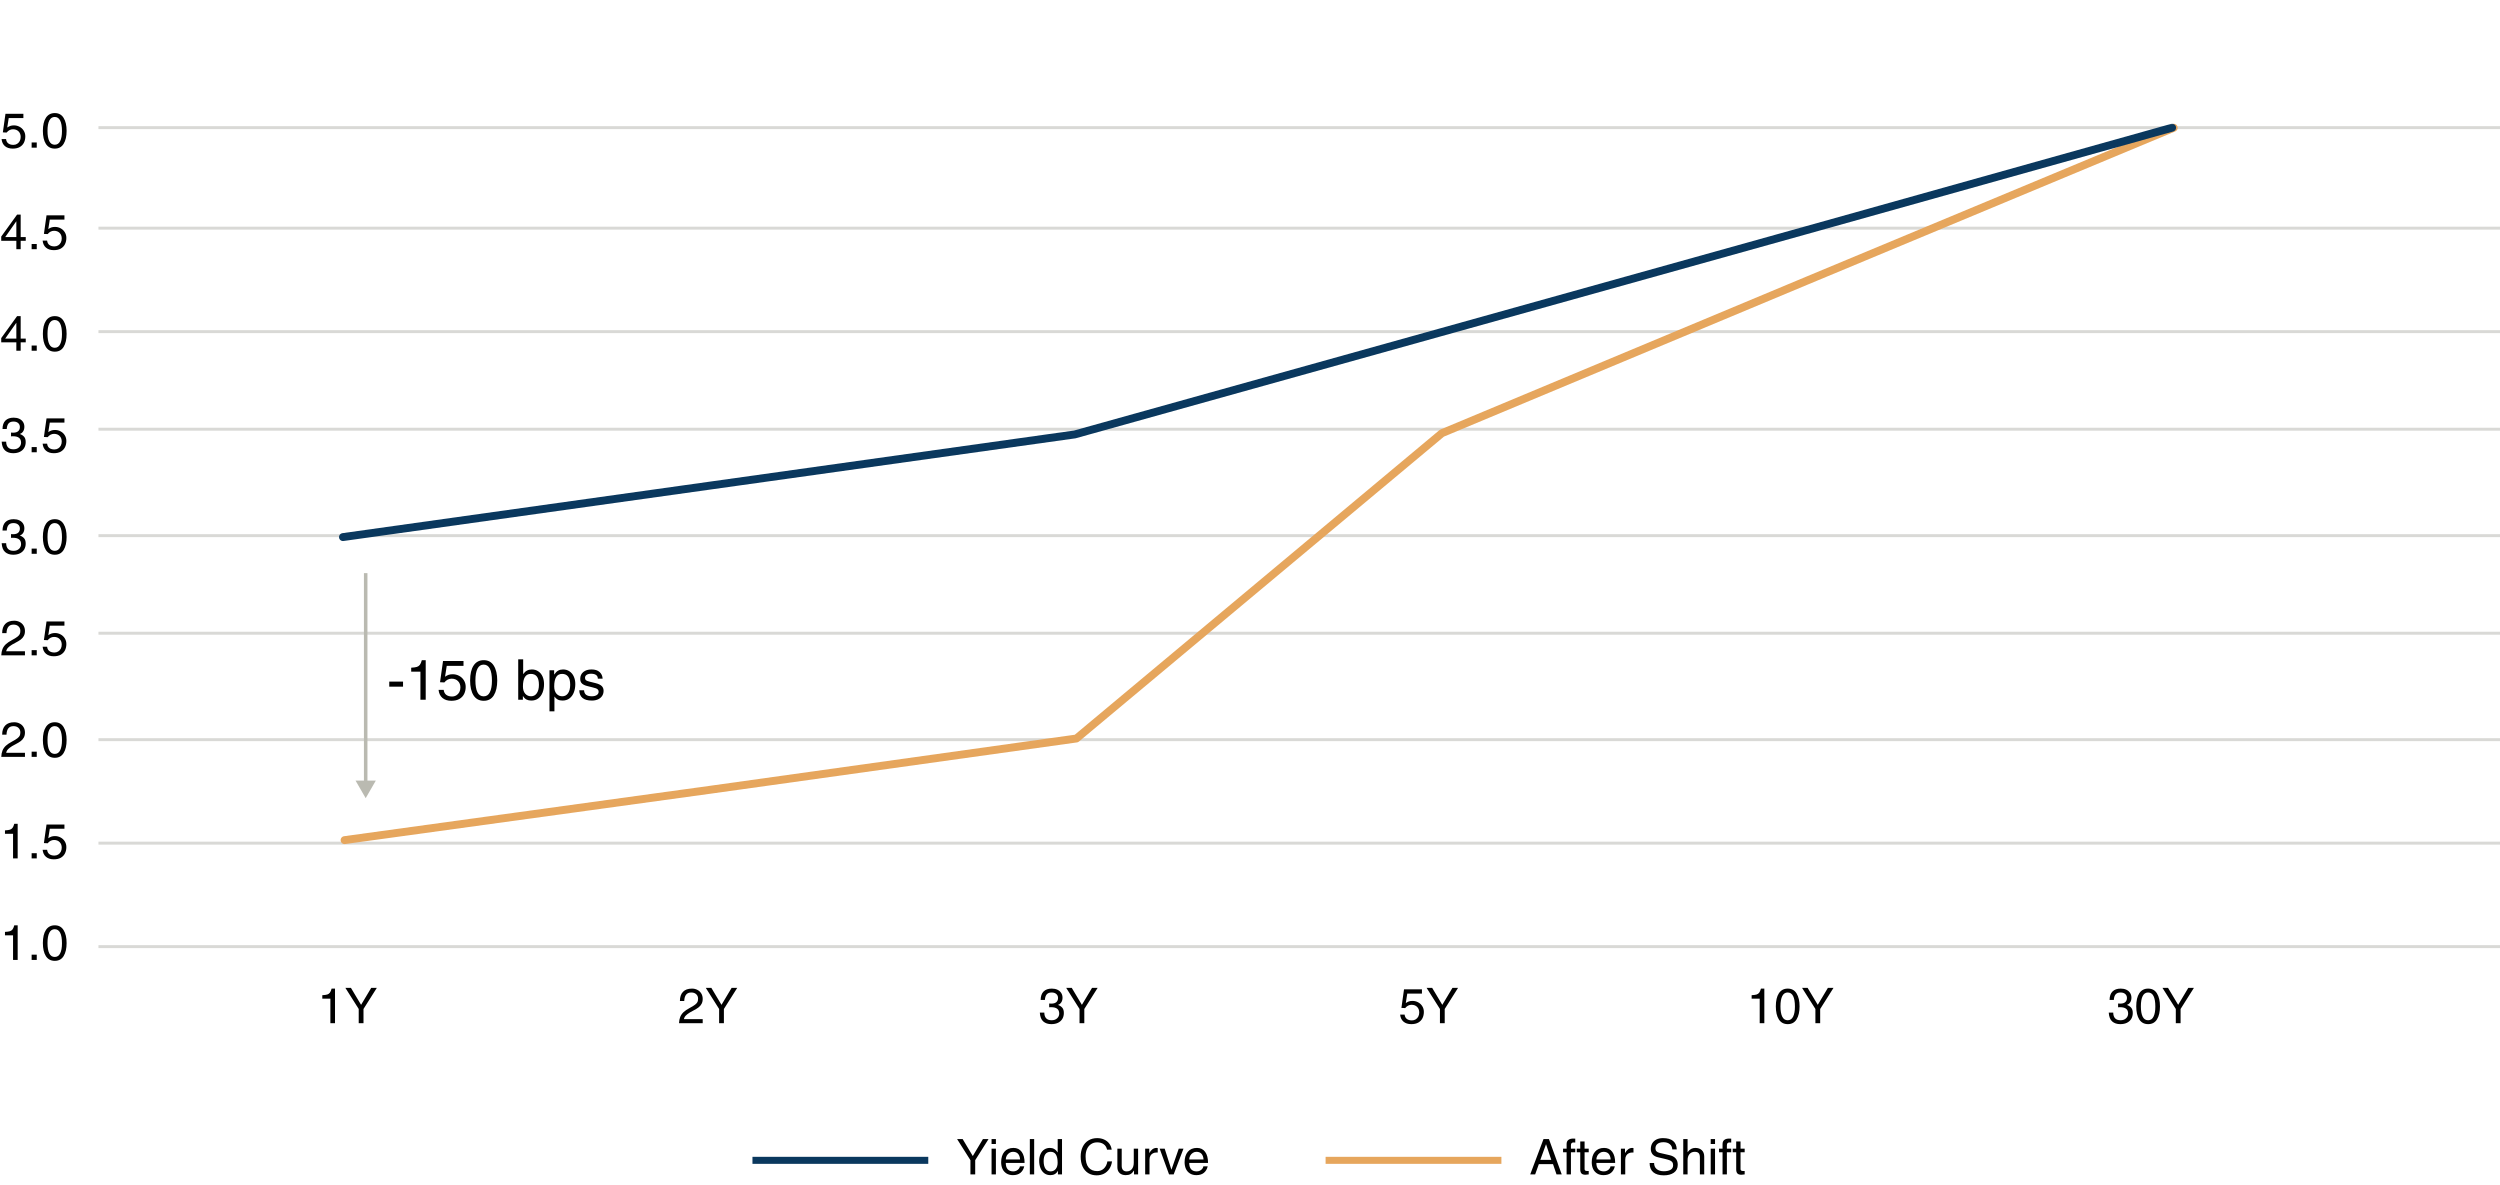<svg width="711" height="337" viewBox="0 0 711 337" fill="none" xmlns="http://www.w3.org/2000/svg">
<path d="M2.478 33.572L2.058 36.274C2.347 36.069 2.637 35.915 2.926 35.812C3.225 35.709 3.57 35.658 3.962 35.658C4.541 35.658 5.077 35.793 5.572 36.064C6.067 36.325 6.459 36.694 6.748 37.17C7.047 37.646 7.196 38.187 7.196 38.794C7.196 39.447 7.065 40.04 6.804 40.572C6.543 41.095 6.146 41.51 5.614 41.818C5.082 42.117 4.419 42.266 3.626 42.266C2.702 42.266 1.96 42.028 1.4 41.552C0.849 41.076 0.532 40.409 0.448 39.55H1.722C1.787 40.11 2.002 40.525 2.366 40.796C2.739 41.067 3.215 41.202 3.794 41.202C4.195 41.202 4.555 41.104 4.872 40.908C5.189 40.712 5.437 40.446 5.614 40.11C5.791 39.765 5.88 39.377 5.88 38.948C5.88 38.285 5.679 37.758 5.278 37.366C4.886 36.965 4.359 36.764 3.696 36.764C2.996 36.764 2.389 37.077 1.876 37.702L0.812 37.646L1.554 32.368H6.65V33.572H2.478ZM8.997 42V40.516H10.453V42H8.997ZM15.582 42.266C14.471 42.266 13.626 41.818 13.048 40.922C12.478 40.017 12.194 38.78 12.194 37.212C12.194 35.607 12.483 34.365 13.062 33.488C13.65 32.601 14.49 32.158 15.582 32.158C16.692 32.158 17.528 32.615 18.088 33.53C18.657 34.445 18.942 35.672 18.942 37.212C18.942 38.752 18.662 39.979 18.102 40.894C17.542 41.809 16.702 42.266 15.582 42.266ZM17.626 37.296C17.626 34.608 16.935 33.264 15.554 33.264C14.882 33.264 14.373 33.6 14.028 34.272C13.682 34.944 13.51 35.924 13.51 37.212C13.51 38.481 13.678 39.457 14.014 40.138C14.35 40.819 14.868 41.16 15.568 41.16C16.258 41.16 16.772 40.819 17.108 40.138C17.453 39.447 17.626 38.5 17.626 37.296Z" fill="black"/>
<path d="M7.322 67.417V68.481H5.88L5.88 70.875H4.648L4.648 68.481H0.35L0.35 67.277L4.858 61.033H5.88V67.417H7.322ZM4.648 62.951H4.62L1.484 67.417H4.648V62.951ZM8.997 70.875V69.391H10.453V70.875H8.997ZM14.154 62.447L13.734 65.149C14.023 64.944 14.312 64.79 14.602 64.687C14.9 64.584 15.246 64.533 15.638 64.533C16.216 64.533 16.753 64.668 17.248 64.939C17.742 65.2 18.134 65.569 18.424 66.045C18.722 66.521 18.872 67.062 18.872 67.669C18.872 68.322 18.741 68.915 18.48 69.447C18.218 69.97 17.822 70.385 17.29 70.693C16.758 70.992 16.095 71.141 15.302 71.141C14.378 71.141 13.636 70.903 13.076 70.427C12.525 69.951 12.208 69.284 12.124 68.425H13.398C13.463 68.985 13.678 69.4 14.042 69.671C14.415 69.942 14.891 70.077 15.47 70.077C15.871 70.077 16.23 69.979 16.548 69.783C16.865 69.587 17.112 69.321 17.29 68.985C17.467 68.64 17.556 68.252 17.556 67.823C17.556 67.16 17.355 66.633 16.954 66.241C16.562 65.84 16.034 65.639 15.372 65.639C14.672 65.639 14.065 65.952 13.552 66.577L12.488 66.521L13.23 61.243H18.326V62.447H14.154Z" fill="black"/>
<path d="M7.322 96.292V97.356H5.88L5.88 99.75H4.648L4.648 97.356H0.35L0.35 96.152L4.858 89.908H5.88V96.292H7.322ZM4.648 91.826H4.62L1.484 96.292H4.648V91.826ZM8.997 99.75V98.266H10.453V99.75H8.997ZM15.582 100.016C14.471 100.016 13.626 99.568 13.048 98.672C12.478 97.767 12.194 96.53 12.194 94.962C12.194 93.357 12.483 92.115 13.062 91.238C13.65 90.351 14.49 89.908 15.582 89.908C16.692 89.908 17.528 90.365 18.088 91.28C18.657 92.195 18.942 93.422 18.942 94.962C18.942 96.502 18.662 97.729 18.102 98.644C17.542 99.559 16.702 100.016 15.582 100.016ZM17.626 95.046C17.626 92.358 16.935 91.014 15.554 91.014C14.882 91.014 14.373 91.35 14.028 92.022C13.682 92.694 13.51 93.674 13.51 94.962C13.51 96.231 13.678 97.207 14.014 97.888C14.35 98.569 14.868 98.91 15.568 98.91C16.258 98.91 16.772 98.569 17.108 97.888C17.453 97.197 17.626 96.25 17.626 95.046Z" fill="black"/>
<path d="M5.67 123.403V123.431C6.202 123.636 6.608 123.912 6.888 124.257C7.168 124.602 7.308 125.092 7.308 125.727C7.308 126.343 7.168 126.894 6.888 127.379C6.608 127.855 6.197 128.228 5.656 128.499C5.124 128.76 4.489 128.891 3.752 128.891C2.819 128.891 2.058 128.639 1.47 128.135C0.882 127.631 0.551 126.791 0.476 125.615H1.75C1.778 127.062 2.473 127.785 3.836 127.785C4.48 127.785 4.998 127.603 5.39 127.239C5.791 126.875 5.992 126.422 5.992 125.881C5.992 124.677 5.236 124.075 3.724 124.075L3.136 124.089V123.025C3.379 123.044 3.589 123.053 3.766 123.053C4.382 123.053 4.849 122.913 5.166 122.633C5.493 122.353 5.656 121.956 5.656 121.443C5.656 120.986 5.493 120.612 5.166 120.323C4.849 120.034 4.405 119.889 3.836 119.889C3.211 119.889 2.744 120.066 2.436 120.421C2.137 120.766 1.965 121.294 1.918 122.003H0.714C0.723 120.948 0.999 120.15 1.54 119.609C2.091 119.058 2.875 118.783 3.892 118.783C4.499 118.783 5.031 118.89 5.488 119.105C5.945 119.32 6.3 119.623 6.552 120.015C6.804 120.407 6.93 120.86 6.93 121.373C6.93 121.886 6.813 122.325 6.58 122.689C6.347 123.044 6.043 123.282 5.67 123.403ZM8.997 128.625V127.141H10.453V128.625H8.997ZM14.154 120.197L13.734 122.899C14.023 122.694 14.312 122.54 14.602 122.437C14.9 122.334 15.246 122.283 15.638 122.283C16.216 122.283 16.753 122.418 17.248 122.689C17.742 122.95 18.134 123.319 18.424 123.795C18.722 124.271 18.872 124.812 18.872 125.419C18.872 126.072 18.741 126.665 18.48 127.197C18.218 127.72 17.822 128.135 17.29 128.443C16.758 128.742 16.095 128.891 15.302 128.891C14.378 128.891 13.636 128.653 13.076 128.177C12.525 127.701 12.208 127.034 12.124 126.175H13.398C13.463 126.735 13.678 127.15 14.042 127.421C14.415 127.692 14.891 127.827 15.47 127.827C15.871 127.827 16.23 127.729 16.548 127.533C16.865 127.337 17.112 127.071 17.29 126.735C17.467 126.39 17.556 126.002 17.556 125.573C17.556 124.91 17.355 124.383 16.954 123.991C16.562 123.59 16.034 123.389 15.372 123.389C14.672 123.389 14.065 123.702 13.552 124.327L12.488 124.271L13.23 118.993H18.326V120.197H14.154Z" fill="black"/>
<path d="M5.67 152.278V152.306C6.202 152.511 6.608 152.787 6.888 153.132C7.168 153.477 7.308 153.967 7.308 154.602C7.308 155.218 7.168 155.769 6.888 156.254C6.608 156.73 6.197 157.103 5.656 157.374C5.124 157.635 4.489 157.766 3.752 157.766C2.819 157.766 2.058 157.514 1.47 157.01C0.882 156.506 0.551 155.666 0.476 154.49H1.75C1.778 155.937 2.473 156.66 3.836 156.66C4.48 156.66 4.998 156.478 5.39 156.114C5.791 155.75 5.992 155.297 5.992 154.756C5.992 153.552 5.236 152.95 3.724 152.95L3.136 152.964V151.9C3.379 151.919 3.589 151.928 3.766 151.928C4.382 151.928 4.849 151.788 5.166 151.508C5.493 151.228 5.656 150.831 5.656 150.318C5.656 149.861 5.493 149.487 5.166 149.198C4.849 148.909 4.405 148.764 3.836 148.764C3.211 148.764 2.744 148.941 2.436 149.296C2.137 149.641 1.965 150.169 1.918 150.878H0.714C0.723 149.823 0.999 149.025 1.54 148.484C2.091 147.933 2.875 147.658 3.892 147.658C4.499 147.658 5.031 147.765 5.488 147.98C5.945 148.195 6.3 148.498 6.552 148.89C6.804 149.282 6.93 149.735 6.93 150.248C6.93 150.761 6.813 151.2 6.58 151.564C6.347 151.919 6.043 152.157 5.67 152.278ZM8.997 157.5V156.016H10.453V157.5H8.997ZM15.582 157.766C14.471 157.766 13.626 157.318 13.048 156.422C12.478 155.517 12.194 154.28 12.194 152.712C12.194 151.107 12.483 149.865 13.062 148.988C13.65 148.101 14.49 147.658 15.582 147.658C16.692 147.658 17.528 148.115 18.088 149.03C18.657 149.945 18.942 151.172 18.942 152.712C18.942 154.252 18.662 155.479 18.102 156.394C17.542 157.309 16.702 157.766 15.582 157.766ZM17.626 152.796C17.626 150.108 16.935 148.764 15.554 148.764C14.882 148.764 14.373 149.1 14.028 149.772C13.682 150.444 13.51 151.424 13.51 152.712C13.51 153.981 13.678 154.957 14.014 155.638C14.35 156.319 14.868 156.66 15.568 156.66C16.258 156.66 16.772 156.319 17.108 155.638C17.453 154.947 17.626 154 17.626 152.796Z" fill="black"/>
<path d="M4.41 182.791C3.673 183.164 3.117 183.5 2.744 183.799C2.371 184.098 2.128 184.345 2.016 184.541C1.904 184.728 1.815 184.952 1.75 185.213H7.098V186.375H0.364C0.392 185.675 0.509 185.073 0.714 184.569C0.929 184.056 1.246 183.603 1.666 183.211C2.095 182.819 2.66 182.436 3.36 182.063C4.088 181.68 4.62 181.354 4.956 181.083C5.301 180.812 5.525 180.556 5.628 180.313C5.731 180.07 5.782 179.762 5.782 179.389C5.782 178.876 5.605 178.456 5.25 178.129C4.905 177.802 4.433 177.639 3.836 177.639C2.567 177.639 1.904 178.446 1.848 180.061H0.616C0.616 178.922 0.91 178.05 1.498 177.443C2.086 176.836 2.935 176.533 4.046 176.533C4.615 176.533 5.129 176.654 5.586 176.897C6.053 177.13 6.421 177.471 6.692 177.919C6.963 178.367 7.098 178.885 7.098 179.473C7.098 180.014 6.991 180.481 6.776 180.873C6.571 181.265 6.277 181.606 5.894 181.895C5.511 182.184 5.017 182.483 4.41 182.791ZM8.997 186.375V184.891H10.453V186.375H8.997ZM14.154 177.947L13.734 180.649C14.023 180.444 14.312 180.29 14.602 180.187C14.9 180.084 15.246 180.033 15.638 180.033C16.216 180.033 16.753 180.168 17.248 180.439C17.742 180.7 18.134 181.069 18.424 181.545C18.722 182.021 18.872 182.562 18.872 183.169C18.872 183.822 18.741 184.415 18.48 184.947C18.218 185.47 17.822 185.885 17.29 186.193C16.758 186.492 16.095 186.641 15.302 186.641C14.378 186.641 13.636 186.403 13.076 185.927C12.525 185.451 12.208 184.784 12.124 183.925H13.398C13.463 184.485 13.678 184.9 14.042 185.171C14.415 185.442 14.891 185.577 15.47 185.577C15.871 185.577 16.23 185.479 16.548 185.283C16.865 185.087 17.112 184.821 17.29 184.485C17.467 184.14 17.556 183.752 17.556 183.323C17.556 182.66 17.355 182.133 16.954 181.741C16.562 181.34 16.034 181.139 15.372 181.139C14.672 181.139 14.065 181.452 13.552 182.077L12.488 182.021L13.23 176.743H18.326V177.947H14.154Z" fill="black"/>
<path d="M4.41 211.666C3.673 212.039 3.117 212.375 2.744 212.674C2.371 212.973 2.128 213.22 2.016 213.416C1.904 213.603 1.815 213.827 1.75 214.088H7.098V215.25H0.364C0.392 214.55 0.509 213.948 0.714 213.444C0.929 212.931 1.246 212.478 1.666 212.086C2.095 211.694 2.66 211.311 3.36 210.938C4.088 210.555 4.62 210.229 4.956 209.958C5.301 209.687 5.525 209.431 5.628 209.188C5.731 208.945 5.782 208.637 5.782 208.264C5.782 207.751 5.605 207.331 5.25 207.004C4.905 206.677 4.433 206.514 3.836 206.514C2.567 206.514 1.904 207.321 1.848 208.936H0.616C0.616 207.797 0.91 206.925 1.498 206.318C2.086 205.711 2.935 205.408 4.046 205.408C4.615 205.408 5.129 205.529 5.586 205.772C6.053 206.005 6.421 206.346 6.692 206.794C6.963 207.242 7.098 207.76 7.098 208.348C7.098 208.889 6.991 209.356 6.776 209.748C6.571 210.14 6.277 210.481 5.894 210.77C5.511 211.059 5.017 211.358 4.41 211.666ZM8.997 215.25V213.766H10.453V215.25H8.997ZM15.582 215.516C14.471 215.516 13.626 215.068 13.048 214.172C12.478 213.267 12.194 212.03 12.194 210.462C12.194 208.857 12.483 207.615 13.062 206.738C13.65 205.851 14.49 205.408 15.582 205.408C16.692 205.408 17.528 205.865 18.088 206.78C18.657 207.695 18.942 208.922 18.942 210.462C18.942 212.002 18.662 213.229 18.102 214.144C17.542 215.059 16.702 215.516 15.582 215.516ZM17.626 210.546C17.626 207.858 16.935 206.514 15.554 206.514C14.882 206.514 14.373 206.85 14.028 207.522C13.682 208.194 13.51 209.174 13.51 210.462C13.51 211.731 13.678 212.707 14.014 213.388C14.35 214.069 14.868 214.41 15.568 214.41C16.258 214.41 16.772 214.069 17.108 213.388C17.453 212.697 17.626 211.75 17.626 210.546Z" fill="black"/>
<path d="M3.71 244.125L3.71 237.139H1.414V236.159C2.049 236.122 2.52 236.056 2.828 235.963C3.136 235.86 3.383 235.688 3.57 235.445C3.757 235.193 3.92 234.806 4.06 234.283H5.026L5.026 244.125H3.71ZM8.997 244.125V242.641H10.453V244.125H8.997ZM14.154 235.697L13.734 238.399C14.023 238.194 14.312 238.04 14.602 237.937C14.9 237.834 15.246 237.783 15.638 237.783C16.216 237.783 16.753 237.918 17.248 238.189C17.742 238.45 18.134 238.819 18.424 239.295C18.722 239.771 18.872 240.312 18.872 240.919C18.872 241.572 18.741 242.165 18.48 242.697C18.218 243.22 17.822 243.635 17.29 243.943C16.758 244.242 16.095 244.391 15.302 244.391C14.378 244.391 13.636 244.153 13.076 243.677C12.525 243.201 12.208 242.534 12.124 241.675H13.398C13.463 242.235 13.678 242.65 14.042 242.921C14.415 243.192 14.891 243.327 15.47 243.327C15.871 243.327 16.23 243.229 16.548 243.033C16.865 242.837 17.112 242.571 17.29 242.235C17.467 241.89 17.556 241.502 17.556 241.073C17.556 240.41 17.355 239.883 16.954 239.491C16.562 239.09 16.034 238.889 15.372 238.889C14.672 238.889 14.065 239.202 13.552 239.827L12.488 239.771L13.23 234.493H18.326V235.697H14.154Z" fill="black"/>
<path d="M3.71 273L3.71 266.014H1.414V265.034C2.049 264.997 2.52 264.931 2.828 264.838C3.136 264.735 3.383 264.563 3.57 264.32C3.757 264.068 3.92 263.681 4.06 263.158H5.026L5.026 273H3.71ZM8.997 273V271.516H10.453V273H8.997ZM15.582 273.266C14.471 273.266 13.626 272.818 13.048 271.922C12.478 271.017 12.194 269.78 12.194 268.212C12.194 266.607 12.483 265.365 13.062 264.488C13.65 263.601 14.49 263.158 15.582 263.158C16.692 263.158 17.528 263.615 18.088 264.53C18.657 265.445 18.942 266.672 18.942 268.212C18.942 269.752 18.662 270.979 18.102 271.894C17.542 272.809 16.702 273.266 15.582 273.266ZM17.626 268.296C17.626 265.608 16.935 264.264 15.554 264.264C14.882 264.264 14.373 264.6 14.028 265.272C13.682 265.944 13.51 266.924 13.51 268.212C13.51 269.481 13.678 270.457 14.014 271.138C14.35 271.819 14.868 272.16 15.568 272.16C16.258 272.16 16.772 271.819 17.108 271.138C17.453 270.447 17.626 269.5 17.626 268.296Z" fill="black"/>
<rect x="28" y="35.878" width="683" height="0.841" fill="#D9D9D6"/>
<rect x="28" y="64.467" width="683" height="0.841" fill="#D9D9D6"/>
<rect x="28" y="121.646" width="683" height="0.841" fill="#D9D9D6"/>
<rect x="28" y="93.897" width="683" height="0.841" fill="#D9D9D6"/>
<rect x="28" y="151.917" width="683" height="0.841" fill="#D9D9D6"/>
<rect x="28" y="179.668" width="683" height="0.841" fill="#D9D9D6"/>
<rect x="28" y="209.939" width="683" height="0.841" fill="#D9D9D6"/>
<rect x="28" y="268.799" width="683" height="0.841" fill="#D9D9D6"/>
<rect x="28" y="239.369" width="683" height="0.841" fill="#D9D9D6"/>
<g clip-path="url(#clip0_53_1126)">
<path d="M98 238.933L202.181 224.58L306.13 210.03L410.079 123.199L514.028 79.76L618.209 36.337" stroke="#E6A65D" stroke-width="2.25" stroke-linecap="round" stroke-linejoin="round"/>
<mask id="mask0_53_1126" style="mask-type:luminance" maskUnits="userSpaceOnUse" x="45" y="35" width="626" height="227">
<path d="M45.45 261.674H671V35H45.45V261.674Z" fill="white"/>
</mask>
<g mask="url(#mask0_53_1126)">
<path d="M97.54 152.747L201.721 138.135L305.67 123.552L409.619 94.54L513.568 65.512L617.749 36.317" stroke="#0A385E" stroke-width="2.25" stroke-linecap="round" stroke-linejoin="round"/>
</g>
<path d="M110.704 195.288V193.848H114.624V195.288H110.704ZM119.568 199V191.016H116.944V189.896C117.669 189.853 118.208 189.779 118.56 189.672C118.912 189.555 119.195 189.357 119.408 189.08C119.621 188.792 119.808 188.349 119.968 187.752H121.072V199H119.568ZM127.051 189.368L126.571 192.456C126.901 192.221 127.232 192.045 127.563 191.928C127.904 191.811 128.299 191.752 128.747 191.752C129.408 191.752 130.021 191.907 130.587 192.216C131.152 192.515 131.6 192.936 131.931 193.48C132.272 194.024 132.443 194.643 132.443 195.336C132.443 196.083 132.293 196.76 131.995 197.368C131.696 197.965 131.243 198.44 130.635 198.792C130.027 199.133 129.269 199.304 128.363 199.304C127.307 199.304 126.459 199.032 125.819 198.488C125.189 197.944 124.827 197.181 124.731 196.2H126.187C126.261 196.84 126.507 197.315 126.923 197.624C127.349 197.933 127.893 198.088 128.555 198.088C129.013 198.088 129.424 197.976 129.787 197.752C130.149 197.528 130.432 197.224 130.635 196.84C130.837 196.445 130.939 196.003 130.939 195.512C130.939 194.755 130.709 194.152 130.251 193.704C129.803 193.245 129.2 193.016 128.443 193.016C127.643 193.016 126.949 193.373 126.363 194.088L125.147 194.024L125.995 187.992H131.819V189.368H127.051ZM137.573 199.304C136.304 199.304 135.339 198.792 134.677 197.768C134.027 196.733 133.701 195.32 133.701 193.528C133.701 191.693 134.032 190.275 134.693 189.272C135.365 188.259 136.325 187.752 137.573 187.752C138.843 187.752 139.797 188.275 140.437 189.32C141.088 190.365 141.413 191.768 141.413 193.528C141.413 195.288 141.093 196.691 140.453 197.736C139.813 198.781 138.853 199.304 137.573 199.304ZM139.909 193.624C139.909 190.552 139.12 189.016 137.541 189.016C136.773 189.016 136.192 189.4 135.797 190.168C135.403 190.936 135.205 192.056 135.205 193.528C135.205 194.979 135.397 196.093 135.781 196.872C136.165 197.651 136.757 198.04 137.557 198.04C138.347 198.04 138.933 197.651 139.317 196.872C139.712 196.083 139.909 195 139.909 193.624ZM148.821 191.688C149.418 190.824 150.229 190.392 151.253 190.392C151.957 190.392 152.57 190.573 153.093 190.936C153.626 191.288 154.032 191.784 154.309 192.424C154.586 193.053 154.725 193.763 154.725 194.552C154.725 195.437 154.586 196.237 154.309 196.952C154.032 197.656 153.621 198.216 153.077 198.632C152.533 199.037 151.877 199.24 151.109 199.24C150.597 199.24 150.144 199.144 149.749 198.952C149.354 198.749 149.018 198.419 148.741 197.96H148.709V199H147.381V187.512H148.789V191.688H148.821ZM153.269 194.76C153.269 193.672 153.072 192.883 152.677 192.392C152.293 191.901 151.722 191.656 150.965 191.656C149.472 191.656 148.725 192.845 148.725 195.224C148.725 196.12 148.944 196.813 149.381 197.304C149.829 197.784 150.378 198.024 151.029 198.024C151.722 198.024 152.266 197.736 152.661 197.16C153.066 196.584 153.269 195.784 153.269 194.76ZM163.616 194.536C163.616 195.411 163.477 196.205 163.2 196.92C162.933 197.624 162.522 198.189 161.968 198.616C161.424 199.032 160.757 199.24 159.968 199.24C159.424 199.24 158.965 199.139 158.592 198.936C158.218 198.723 157.925 198.451 157.712 198.12H157.68V202.312H156.272V190.632H157.6V191.816H157.632C158.005 191.283 158.384 190.915 158.768 190.712C159.162 190.499 159.616 190.392 160.128 190.392C160.832 190.392 161.445 190.573 161.968 190.936C162.501 191.288 162.906 191.779 163.184 192.408C163.472 193.027 163.616 193.736 163.616 194.536ZM159.904 198.024C160.608 198.024 161.157 197.736 161.552 197.16C161.957 196.573 162.16 195.768 162.16 194.744C162.16 193.656 161.957 192.872 161.552 192.392C161.157 191.901 160.592 191.656 159.856 191.656C158.362 191.656 157.616 192.845 157.616 195.224C157.616 196.099 157.829 196.787 158.256 197.288C158.693 197.779 159.242 198.024 159.904 198.024ZM171.386 193.016H170.026C170.026 192.557 169.861 192.211 169.53 191.976C169.2 191.731 168.72 191.608 168.09 191.608C167.578 191.608 167.162 191.715 166.842 191.928C166.533 192.131 166.378 192.419 166.378 192.792C166.378 193.08 166.469 193.304 166.65 193.464C166.842 193.613 167.21 193.752 167.754 193.88L169.37 194.28C170.181 194.483 170.762 194.755 171.114 195.096C171.477 195.437 171.658 195.896 171.658 196.472C171.658 197.016 171.52 197.501 171.242 197.928C170.965 198.344 170.57 198.669 170.058 198.904C169.557 199.128 168.981 199.24 168.33 199.24C165.984 199.24 164.789 198.264 164.746 196.312H166.106C166.138 196.92 166.341 197.357 166.714 197.624C167.098 197.891 167.632 198.024 168.314 198.024C168.901 198.024 169.37 197.907 169.722 197.672C170.074 197.437 170.25 197.117 170.25 196.712C170.25 196.445 170.17 196.237 170.01 196.088C169.861 195.939 169.674 195.827 169.45 195.752C169.237 195.677 168.917 195.587 168.49 195.48L167.034 195.112C166.405 194.963 165.909 194.733 165.546 194.424C165.194 194.104 165.018 193.651 165.018 193.064C165.018 192.243 165.312 191.592 165.898 191.112C166.485 190.632 167.264 190.392 168.234 190.392C169.216 190.392 169.973 190.632 170.506 191.112C171.05 191.592 171.344 192.227 171.386 193.016Z" fill="black"/>
<path d="M104 227L106.887 222L101.113 222L104 227ZM103.5 163L103.5 222.5L104.5 222.5L104.5 163L103.5 163Z" fill="#BABAB1"/>
</g>
<path d="M93.96 291V284.014H91.664V283.034C92.299 282.997 92.77 282.931 93.078 282.838C93.386 282.735 93.633 282.563 93.82 282.32C94.007 282.068 94.17 281.681 94.31 281.158H95.276V291H93.96ZM105.575 280.948H107.171L103.377 286.954V291H102.019V286.954L98.225 280.948H99.807L102.691 285.778L105.575 280.948Z" fill="black"/>
<path d="M197.16 287.416C196.423 287.789 195.867 288.125 195.494 288.424C195.121 288.723 194.878 288.97 194.766 289.166C194.654 289.353 194.565 289.577 194.5 289.838H199.848V291H193.114C193.142 290.3 193.259 289.698 193.464 289.194C193.679 288.681 193.996 288.228 194.416 287.836C194.845 287.444 195.41 287.061 196.11 286.688C196.838 286.305 197.37 285.979 197.706 285.708C198.051 285.437 198.275 285.181 198.378 284.938C198.481 284.695 198.532 284.387 198.532 284.014C198.532 283.501 198.355 283.081 198 282.754C197.655 282.427 197.183 282.264 196.586 282.264C195.317 282.264 194.654 283.071 194.598 284.686H193.366C193.366 283.547 193.66 282.675 194.248 282.068C194.836 281.461 195.685 281.158 196.796 281.158C197.365 281.158 197.879 281.279 198.336 281.522C198.803 281.755 199.171 282.096 199.442 282.544C199.713 282.992 199.848 283.51 199.848 284.098C199.848 284.639 199.741 285.106 199.526 285.498C199.321 285.89 199.027 286.231 198.644 286.52C198.261 286.809 197.767 287.108 197.16 287.416ZM208.075 280.948H209.671L205.877 286.954V291H204.519V286.954L200.725 280.948H202.307L205.191 285.778L208.075 280.948Z" fill="black"/>
<path d="M300.92 285.778V285.806C301.452 286.011 301.858 286.287 302.138 286.632C302.418 286.977 302.558 287.467 302.558 288.102C302.558 288.718 302.418 289.269 302.138 289.754C301.858 290.23 301.447 290.603 300.906 290.874C300.374 291.135 299.739 291.266 299.002 291.266C298.069 291.266 297.308 291.014 296.72 290.51C296.132 290.006 295.801 289.166 295.726 287.99H297C297.028 289.437 297.723 290.16 299.086 290.16C299.73 290.16 300.248 289.978 300.64 289.614C301.041 289.25 301.242 288.797 301.242 288.256C301.242 287.052 300.486 286.45 298.974 286.45L298.386 286.464V285.4C298.629 285.419 298.839 285.428 299.016 285.428C299.632 285.428 300.099 285.288 300.416 285.008C300.743 284.728 300.906 284.331 300.906 283.818C300.906 283.361 300.743 282.987 300.416 282.698C300.099 282.409 299.655 282.264 299.086 282.264C298.461 282.264 297.994 282.441 297.686 282.796C297.387 283.141 297.215 283.669 297.168 284.378H295.964C295.973 283.323 296.249 282.525 296.79 281.984C297.341 281.433 298.125 281.158 299.142 281.158C299.749 281.158 300.281 281.265 300.738 281.48C301.195 281.695 301.55 281.998 301.802 282.39C302.054 282.782 302.18 283.235 302.18 283.748C302.18 284.261 302.063 284.7 301.83 285.064C301.597 285.419 301.293 285.657 300.92 285.778ZM310.575 280.948H312.171L308.377 286.954V291H307.019V286.954L303.225 280.948H304.807L307.691 285.778L310.575 280.948Z" fill="black"/>
<path d="M400.228 282.572L399.808 285.274C400.097 285.069 400.387 284.915 400.676 284.812C400.975 284.709 401.32 284.658 401.712 284.658C402.291 284.658 402.827 284.793 403.322 285.064C403.817 285.325 404.209 285.694 404.498 286.17C404.797 286.646 404.946 287.187 404.946 287.794C404.946 288.447 404.815 289.04 404.554 289.572C404.293 290.095 403.896 290.51 403.364 290.818C402.832 291.117 402.169 291.266 401.376 291.266C400.452 291.266 399.71 291.028 399.15 290.552C398.599 290.076 398.282 289.409 398.198 288.55H399.472C399.537 289.11 399.752 289.525 400.116 289.796C400.489 290.067 400.965 290.202 401.544 290.202C401.945 290.202 402.305 290.104 402.622 289.908C402.939 289.712 403.187 289.446 403.364 289.11C403.541 288.765 403.63 288.377 403.63 287.948C403.63 287.285 403.429 286.758 403.028 286.366C402.636 285.965 402.109 285.764 401.446 285.764C400.746 285.764 400.139 286.077 399.626 286.702L398.562 286.646L399.304 281.368H404.4V282.572H400.228ZM413.075 280.948H414.671L410.877 286.954V291H409.519V286.954L405.725 280.948H407.307L410.191 285.778L413.075 280.948Z" fill="black"/>
<path d="M500.46 291V284.014H498.164V283.034C498.799 282.997 499.27 282.931 499.578 282.838C499.886 282.735 500.133 282.563 500.32 282.32C500.507 282.068 500.67 281.681 500.81 281.158H501.776V291H500.46ZM508.435 291.266C507.325 291.266 506.48 290.818 505.901 289.922C505.332 289.017 505.047 287.78 505.047 286.212C505.047 284.607 505.337 283.365 505.915 282.488C506.503 281.601 507.343 281.158 508.435 281.158C509.546 281.158 510.381 281.615 510.941 282.53C511.511 283.445 511.795 284.672 511.795 286.212C511.795 287.752 511.515 288.979 510.955 289.894C510.395 290.809 509.555 291.266 508.435 291.266ZM510.479 286.296C510.479 283.608 509.789 282.264 508.407 282.264C507.735 282.264 507.227 282.6 506.881 283.272C506.536 283.944 506.363 284.924 506.363 286.212C506.363 287.481 506.531 288.457 506.867 289.138C507.203 289.819 507.721 290.16 508.421 290.16C509.112 290.16 509.625 289.819 509.961 289.138C510.307 288.447 510.479 287.5 510.479 286.296ZM519.855 280.948H521.451L517.657 286.954V291H516.299V286.954L512.505 280.948H514.087L516.971 285.778L519.855 280.948Z" fill="black"/>
<path d="M604.92 285.778V285.806C605.452 286.011 605.858 286.287 606.138 286.632C606.418 286.977 606.558 287.467 606.558 288.102C606.558 288.718 606.418 289.269 606.138 289.754C605.858 290.23 605.447 290.603 604.906 290.874C604.374 291.135 603.739 291.266 603.002 291.266C602.069 291.266 601.308 291.014 600.72 290.51C600.132 290.006 599.801 289.166 599.726 287.99H601C601.028 289.437 601.723 290.16 603.086 290.16C603.73 290.16 604.248 289.978 604.64 289.614C605.041 289.25 605.242 288.797 605.242 288.256C605.242 287.052 604.486 286.45 602.974 286.45L602.386 286.464V285.4C602.629 285.419 602.839 285.428 603.016 285.428C603.632 285.428 604.099 285.288 604.416 285.008C604.743 284.728 604.906 284.331 604.906 283.818C604.906 283.361 604.743 282.987 604.416 282.698C604.099 282.409 603.655 282.264 603.086 282.264C602.461 282.264 601.994 282.441 601.686 282.796C601.387 283.141 601.215 283.669 601.168 284.378H599.964C599.973 283.323 600.249 282.525 600.79 281.984C601.341 281.433 602.125 281.158 603.142 281.158C603.749 281.158 604.281 281.265 604.738 281.48C605.195 281.695 605.55 281.998 605.802 282.39C606.054 282.782 606.18 283.235 606.18 283.748C606.18 284.261 606.063 284.7 605.83 285.064C605.597 285.419 605.293 285.657 604.92 285.778ZM610.935 291.266C609.825 291.266 608.98 290.818 608.401 289.922C607.832 289.017 607.547 287.78 607.547 286.212C607.547 284.607 607.837 283.365 608.415 282.488C609.003 281.601 609.843 281.158 610.935 281.158C612.046 281.158 612.881 281.615 613.441 282.53C614.011 283.445 614.295 284.672 614.295 286.212C614.295 287.752 614.015 288.979 613.455 289.894C612.895 290.809 612.055 291.266 610.935 291.266ZM612.979 286.296C612.979 283.608 612.289 282.264 610.907 282.264C610.235 282.264 609.727 282.6 609.381 283.272C609.036 283.944 608.863 284.924 608.863 286.212C608.863 287.481 609.031 288.457 609.367 289.138C609.703 289.819 610.221 290.16 610.921 290.16C611.612 290.16 612.125 289.819 612.461 289.138C612.807 288.447 612.979 287.5 612.979 286.296ZM622.355 280.948H623.951L620.157 286.954V291H618.799V286.954L615.005 280.948H616.587L619.471 285.778L622.355 280.948Z" fill="black"/>
<rect x="214" y="329" width="50" height="2" fill="#0A385E"/>
<path d="M279.546 323.948H281.142L277.348 329.954V334H275.99V329.954L272.196 323.948H273.778L276.662 328.778L279.546 323.948ZM282.002 325.348V323.948H283.234V325.348H282.002ZM282.002 334V326.678H283.234V334H282.002ZM288.172 333.146C288.489 333.146 288.788 333.081 289.068 332.95C289.348 332.81 289.577 332.628 289.754 332.404C289.931 332.18 290.034 331.947 290.062 331.704H291.294C291.117 332.488 290.757 333.104 290.216 333.552C289.675 333.991 288.961 334.21 288.074 334.21C287.365 334.21 286.758 334.051 286.254 333.734C285.75 333.417 285.367 332.983 285.106 332.432C284.854 331.872 284.728 331.237 284.728 330.528C284.728 329.287 285.031 328.302 285.638 327.574C286.254 326.837 287.122 326.468 288.242 326.468C289.25 326.468 290.025 326.841 290.566 327.588C291.117 328.335 291.392 329.385 291.392 330.738H286.044C286.044 331.522 286.221 332.119 286.576 332.53C286.94 332.941 287.472 333.146 288.172 333.146ZM288.074 327.574C287.719 327.574 287.388 327.672 287.08 327.868C286.772 328.064 286.52 328.33 286.324 328.666C286.137 329.002 286.044 329.366 286.044 329.758H290.118C290.006 328.302 289.325 327.574 288.074 327.574ZM292.885 334V323.948H294.117V334H292.885ZM300.875 334V332.992H300.847C300.427 333.804 299.722 334.21 298.733 334.21C298.051 334.21 297.468 334.028 296.983 333.664C296.507 333.3 296.147 332.81 295.905 332.194C295.662 331.578 295.541 330.887 295.541 330.122C295.541 329.413 295.667 328.783 295.919 328.232C296.171 327.672 296.525 327.238 296.983 326.93C297.449 326.622 297.986 326.468 298.593 326.468C299.05 326.468 299.451 326.566 299.797 326.762C300.151 326.949 300.478 327.266 300.777 327.714H300.805V323.948H302.037V334H300.875ZM298.789 333.146C299.367 333.146 299.843 332.931 300.217 332.502C300.599 332.063 300.791 331.461 300.791 330.696C300.791 329.651 300.627 328.871 300.301 328.358C299.974 327.835 299.475 327.574 298.803 327.574C297.477 327.574 296.815 328.456 296.815 330.22C296.815 331.153 296.987 331.877 297.333 332.39C297.678 332.894 298.163 333.146 298.789 333.146ZM312.033 324.886C311.379 324.886 310.805 325.049 310.311 325.376C309.816 325.693 309.429 326.155 309.149 326.762C308.878 327.359 308.743 328.064 308.743 328.876C308.743 330.267 309.023 331.312 309.583 332.012C310.152 332.712 310.978 333.062 312.061 333.062C312.789 333.062 313.414 332.819 313.937 332.334C314.459 331.839 314.795 331.163 314.945 330.304H316.261C316.149 331.125 315.892 331.835 315.491 332.432C315.089 333.029 314.576 333.487 313.951 333.804C313.335 334.112 312.649 334.266 311.893 334.266C310.987 334.266 310.189 334.056 309.499 333.636C308.817 333.216 308.285 332.605 307.903 331.802C307.529 330.999 307.343 330.043 307.343 328.932C307.343 327.887 307.534 326.967 307.917 326.174C308.299 325.381 308.845 324.769 309.555 324.34C310.264 323.901 311.09 323.682 312.033 323.682C312.77 323.682 313.433 323.817 314.021 324.088C314.618 324.359 315.103 324.741 315.477 325.236C315.85 325.731 316.079 326.309 316.163 326.972H314.847C314.707 326.3 314.394 325.787 313.909 325.432C313.423 325.068 312.798 324.886 312.033 324.886ZM320.428 333.146C321.063 333.146 321.557 332.922 321.912 332.474C322.267 332.026 322.444 331.415 322.444 330.64V326.678H323.676V334H322.514V332.936L322.486 332.908C322.206 333.365 321.889 333.697 321.534 333.902C321.179 334.107 320.722 334.21 320.162 334.21C319.434 334.21 318.855 334.014 318.426 333.622C317.997 333.221 317.782 332.675 317.782 331.984V326.678H319.014V331.592C319.014 332.077 319.135 332.46 319.378 332.74C319.621 333.011 319.971 333.146 320.428 333.146ZM326.919 329.814V334H325.687V326.678H326.849V327.896H326.877C327.139 327.439 327.433 327.089 327.759 326.846C328.095 326.594 328.487 326.468 328.935 326.468C329.075 326.468 329.183 326.482 329.257 326.51V327.784H328.781C328.473 327.784 328.175 327.859 327.885 328.008C327.605 328.148 327.372 328.372 327.185 328.68C327.008 328.979 326.919 329.357 326.919 329.814ZM333.167 332.642L335.239 326.678H336.583L333.797 334H332.481L329.807 326.678H331.235L333.139 332.642H333.167ZM340.344 333.146C340.661 333.146 340.96 333.081 341.24 332.95C341.52 332.81 341.749 332.628 341.926 332.404C342.103 332.18 342.206 331.947 342.234 331.704H343.466C343.289 332.488 342.929 333.104 342.388 333.552C341.847 333.991 341.133 334.21 340.246 334.21C339.537 334.21 338.93 334.051 338.426 333.734C337.922 333.417 337.539 332.983 337.278 332.432C337.026 331.872 336.9 331.237 336.9 330.528C336.9 329.287 337.203 328.302 337.81 327.574C338.426 326.837 339.294 326.468 340.414 326.468C341.422 326.468 342.197 326.841 342.738 327.588C343.289 328.335 343.564 329.385 343.564 330.738H338.216C338.216 331.522 338.393 332.119 338.748 332.53C339.112 332.941 339.644 333.146 340.344 333.146ZM340.246 327.574C339.891 327.574 339.56 327.672 339.252 327.868C338.944 328.064 338.692 328.33 338.496 328.666C338.309 329.002 338.216 329.366 338.216 329.758H342.29C342.178 328.302 341.497 327.574 340.246 327.574Z" fill="black"/>
<rect x="377" y="329" width="50" height="2" fill="#E6A65D"/>
<path d="M442.672 334L441.678 331.074H437.646L436.596 334H435.196L438.976 323.948H440.516L444.156 334H442.672ZM441.188 329.87L439.704 325.446H439.676L438.066 329.87H441.188ZM447.516 324.914C447.245 324.914 447.054 324.984 446.942 325.124C446.83 325.255 446.774 325.455 446.774 325.726V326.678H448.006V327.7H446.774V334H445.542V327.7H444.534V326.678H445.542V325.376C445.542 324.863 445.701 324.475 446.018 324.214C446.345 323.943 446.821 323.808 447.446 323.808C447.502 323.808 447.689 323.817 448.006 323.836V324.942C447.801 324.923 447.637 324.914 447.516 324.914ZM451.832 326.678V327.7H450.656V332.488C450.656 332.852 450.885 333.034 451.342 333.034H451.832V334C451.338 334.065 451.025 334.098 450.894 334.098C450.372 334.098 449.994 333.972 449.76 333.72C449.536 333.468 449.424 333.085 449.424 332.572V327.7H448.43V326.678H449.424V324.634H450.656V326.678H451.832ZM456.135 333.146C456.452 333.146 456.751 333.081 457.031 332.95C457.311 332.81 457.54 332.628 457.717 332.404C457.894 332.18 457.997 331.947 458.025 331.704H459.257C459.08 332.488 458.72 333.104 458.179 333.552C457.638 333.991 456.924 334.21 456.037 334.21C455.328 334.21 454.721 334.051 454.217 333.734C453.713 333.417 453.33 332.983 453.069 332.432C452.817 331.872 452.691 331.237 452.691 330.528C452.691 329.287 452.994 328.302 453.601 327.574C454.217 326.837 455.085 326.468 456.205 326.468C457.213 326.468 457.988 326.841 458.529 327.588C459.08 328.335 459.355 329.385 459.355 330.738H454.007C454.007 331.522 454.184 332.119 454.539 332.53C454.903 332.941 455.435 333.146 456.135 333.146ZM456.037 327.574C455.682 327.574 455.351 327.672 455.043 327.868C454.735 328.064 454.483 328.33 454.287 328.666C454.1 329.002 454.007 329.366 454.007 329.758H458.081C457.969 328.302 457.288 327.574 456.037 327.574ZM462.22 329.814V334H460.988V326.678H462.15V327.896H462.178C462.439 327.439 462.733 327.089 463.06 326.846C463.396 326.594 463.788 326.468 464.236 326.468C464.376 326.468 464.483 326.482 464.558 326.51V327.784H464.082C463.774 327.784 463.475 327.859 463.186 328.008C462.906 328.148 462.673 328.372 462.486 328.68C462.309 328.979 462.22 329.357 462.22 329.814ZM476.869 326.888H475.595C475.567 326.244 475.329 325.745 474.881 325.39C474.442 325.026 473.849 324.844 473.103 324.844C472.375 324.844 471.81 324.998 471.409 325.306C471.007 325.605 470.807 326.039 470.807 326.608C470.807 327.28 471.203 327.705 471.997 327.882L474.811 328.526C476.369 328.881 477.149 329.791 477.149 331.256C477.149 332.245 476.78 332.997 476.043 333.51C475.305 334.014 474.358 334.266 473.201 334.266C471.894 334.266 470.891 333.972 470.191 333.384C469.5 332.787 469.155 331.909 469.155 330.752H470.429V330.78C470.429 331.508 470.676 332.077 471.171 332.488C471.675 332.899 472.351 333.104 473.201 333.104C473.947 333.104 474.573 332.973 475.077 332.712C475.581 332.441 475.833 332.003 475.833 331.396C475.833 331.004 475.744 330.701 475.567 330.486C475.399 330.262 475.147 330.089 474.811 329.968C474.475 329.837 473.961 329.693 473.271 329.534L471.577 329.142C470.867 328.983 470.34 328.699 469.995 328.288C469.659 327.868 469.491 327.369 469.491 326.79C469.491 326.174 469.626 325.633 469.897 325.166C470.177 324.699 470.573 324.335 471.087 324.074C471.609 323.813 472.23 323.682 472.949 323.682C475.478 323.682 476.785 324.751 476.869 326.888ZM479.977 327.658C480.285 327.238 480.616 326.935 480.971 326.748C481.325 326.561 481.708 326.468 482.119 326.468C482.931 326.468 483.561 326.687 484.009 327.126C484.457 327.555 484.681 328.167 484.681 328.96V334H483.449V329.156C483.449 328.587 483.327 328.181 483.085 327.938C482.851 327.695 482.487 327.574 481.993 327.574C481.358 327.574 480.859 327.789 480.495 328.218C480.131 328.638 479.949 329.212 479.949 329.94V334H478.717V323.948H479.949V327.658H479.977ZM486.524 325.348V323.948H487.756V325.348H486.524ZM486.524 334V326.678H487.756V334H486.524ZM491.867 324.914C491.597 324.914 491.405 324.984 491.293 325.124C491.181 325.255 491.125 325.455 491.125 325.726V326.678H492.357V327.7H491.125V334H489.893V327.7H488.885V326.678H489.893V325.376C489.893 324.863 490.052 324.475 490.369 324.214C490.696 323.943 491.172 323.808 491.797 323.808C491.853 323.808 492.04 323.817 492.357 323.836V324.942C492.152 324.923 491.989 324.914 491.867 324.914ZM496.184 326.678V327.7H495.008V332.488C495.008 332.852 495.237 333.034 495.694 333.034H496.184V334C495.689 334.065 495.377 334.098 495.246 334.098C494.723 334.098 494.345 333.972 494.112 333.72C493.888 333.468 493.776 333.085 493.776 332.572V327.7H492.782V326.678H493.776V324.634H495.008V326.678H496.184Z" fill="black"/>
<defs>
<clipPath id="clip0_53_1126">
<rect width="592" height="227" fill="white" transform="translate(79 34.674)"/>
</clipPath>
</defs>
</svg>
